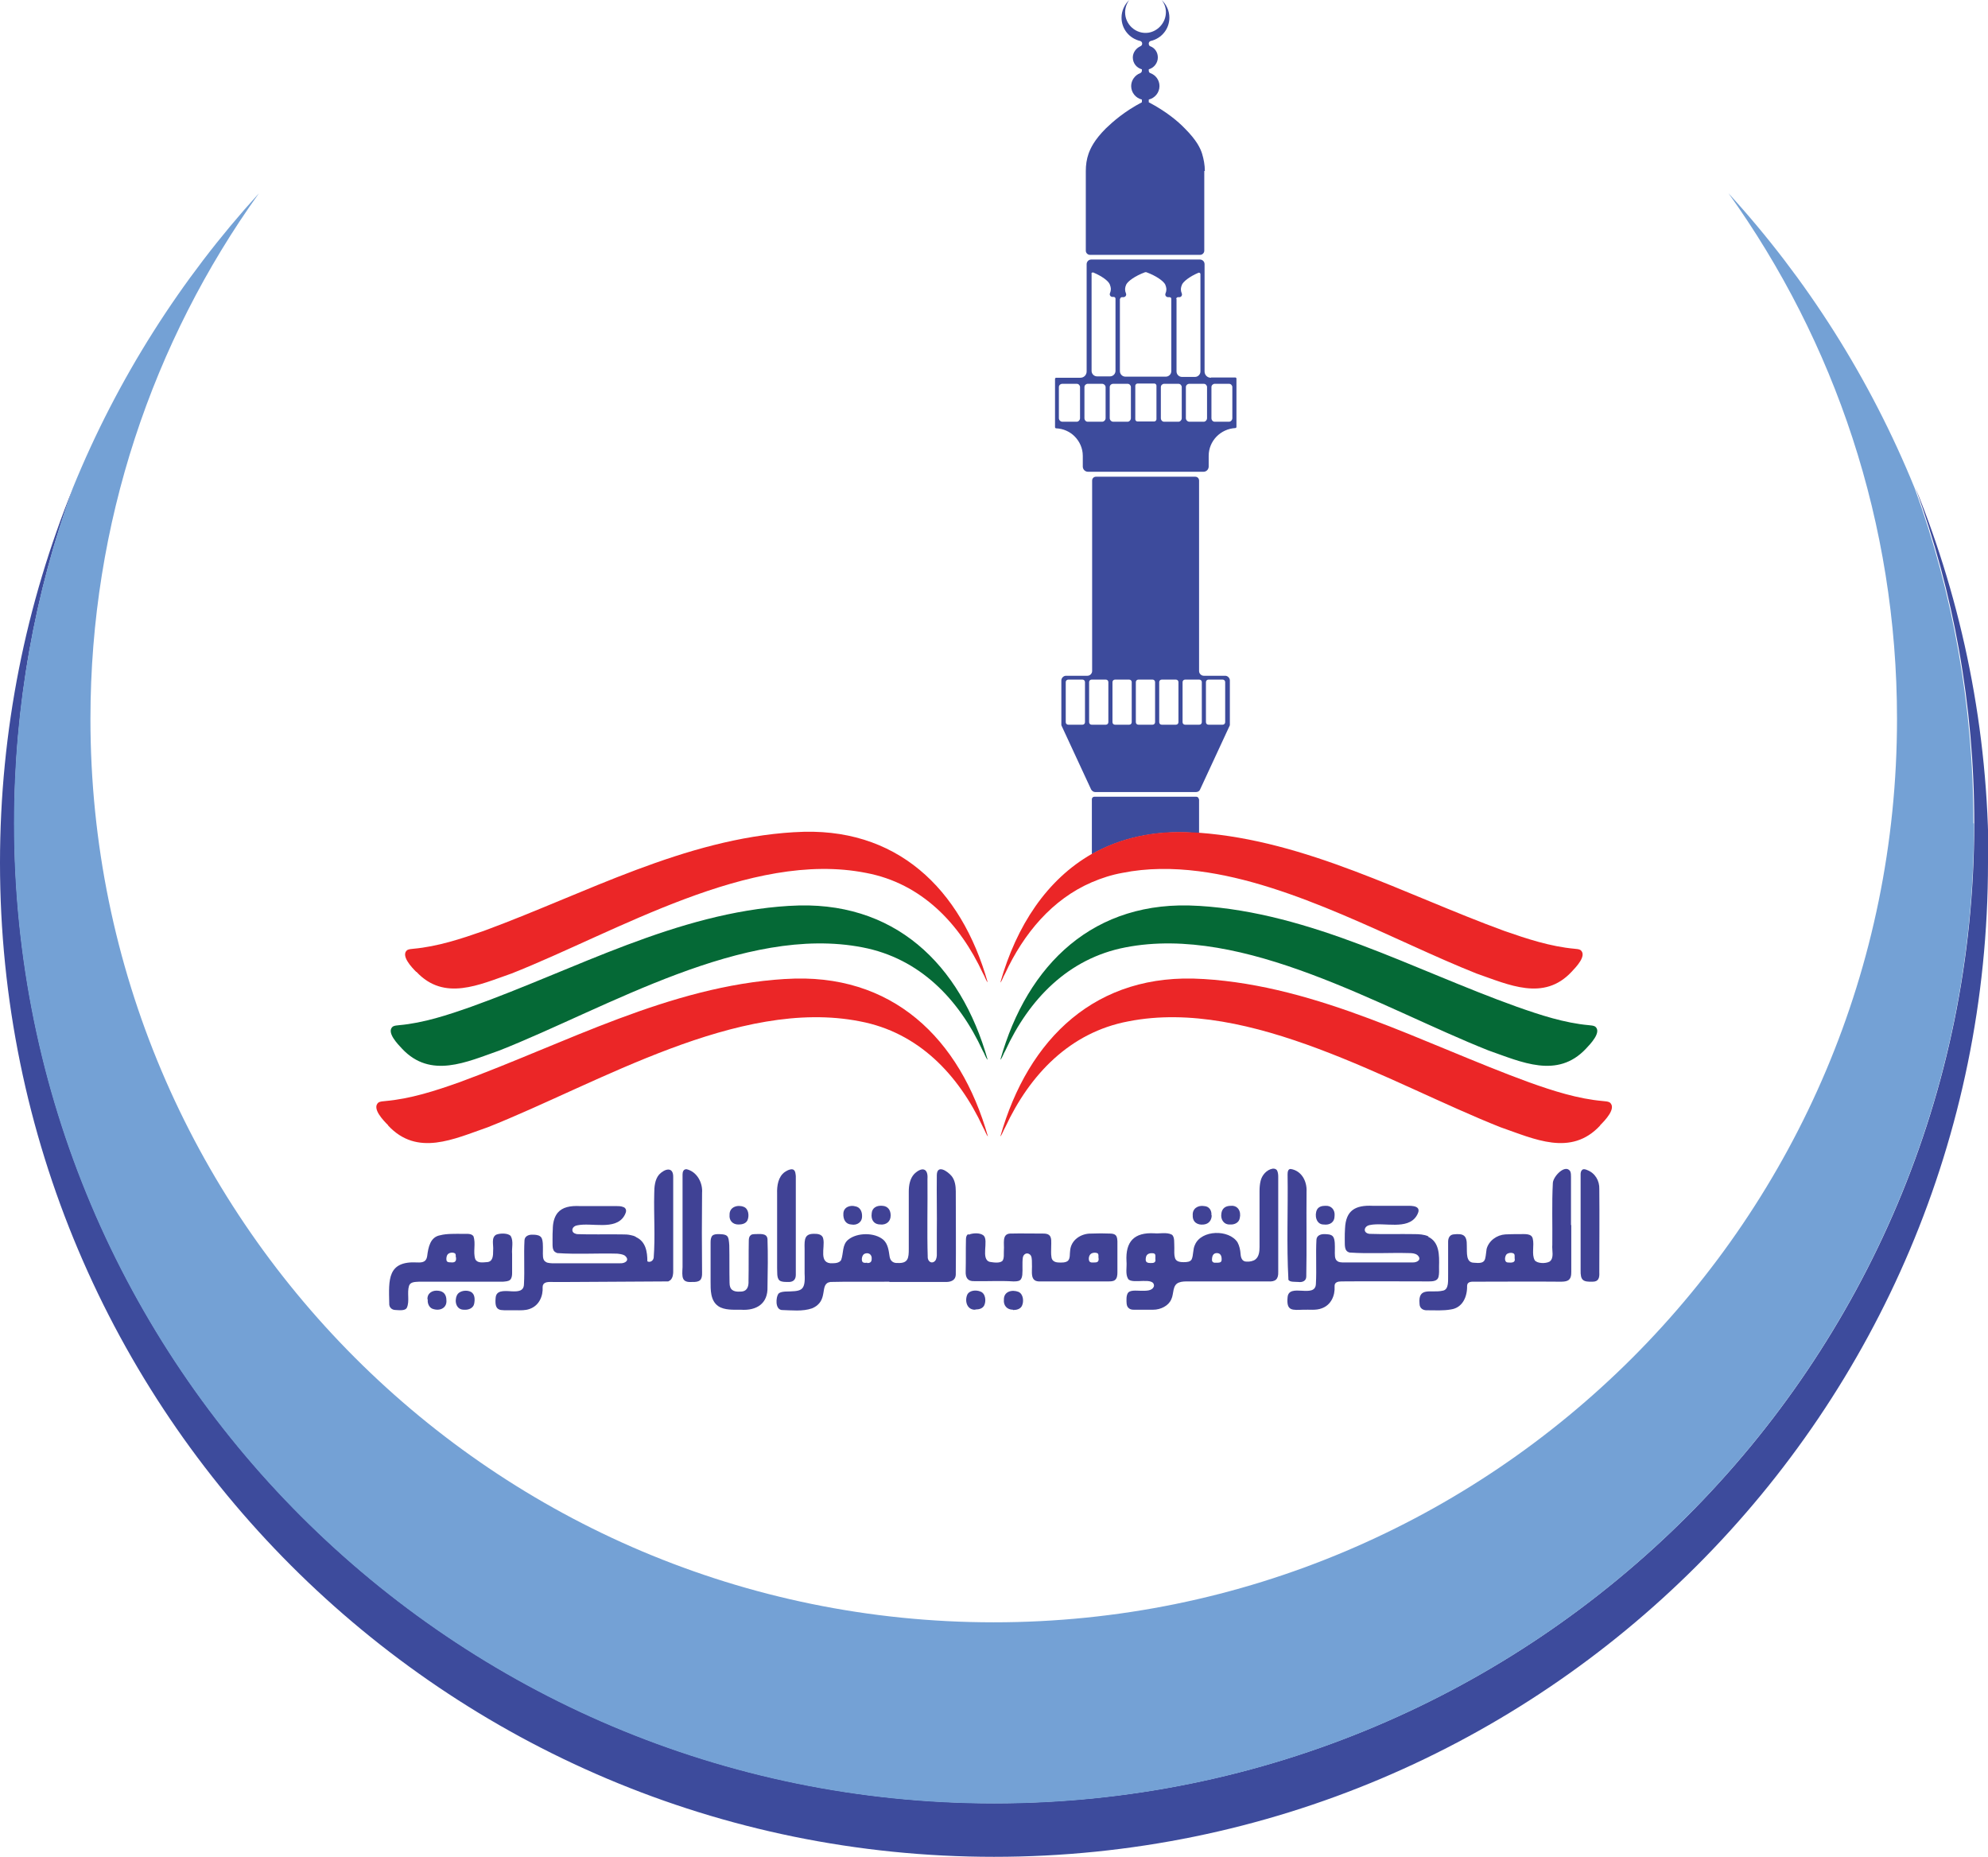 <?xml version="1.0" encoding="UTF-8"?>
<!DOCTYPE svg PUBLIC "-//W3C//DTD SVG 1.1//EN" "http://www.w3.org/Graphics/SVG/1.1/DTD/svg11.dtd">
<!-- Creator: CorelDRAW -->
<svg xmlns="http://www.w3.org/2000/svg" xml:space="preserve" width="0.575in" height="0.537in" version="1.1" style="shape-rendering:geometricPrecision; text-rendering:geometricPrecision; image-rendering:optimizeQuality; fill-rule:evenodd; clip-rule:evenodd"
viewBox="0 0 72.32 67.54"
 xmlns:xlink="http://www.w3.org/1999/xlink"
 xmlns:xodm="http://www.corel.com/coreldraw/odm/2003"
 data-name="Layer 1">
 <defs>
  <style type="text/css">
   <![CDATA[
    .fil4 {fill:#056936;fill-rule:nonzero}
    .fil0 {fill:#3D4B9C;fill-rule:nonzero}
    .fil2 {fill:#404295;fill-rule:nonzero}
    .fil1 {fill:#74A1D5;fill-rule:nonzero}
    .fil3 {fill:#EB2627;fill-rule:nonzero}
   ]]>
  </style>
 </defs>
 <g id="Layer_x0020_1">
  <g id="_2690732516016">
   <g>
    <path class="fil0" d="M72.32 31.38c0,19.97 -16.19,36.16 -36.16,36.16 -19.97,0 -36.16,-16.19 -36.16,-36.16 0,-4.82 0.95,-9.43 2.66,-13.64 -1.39,3.81 -2.14,7.92 -2.14,12.2 0,19.69 15.96,35.65 35.65,35.65 19.69,0 35.65,-15.96 35.65,-35.65 0,-4.29 -0.76,-8.4 -2.14,-12.2 1.71,4.21 2.66,8.81 2.66,13.64l-0 0 0 0z"/>
    <path class="fil1" d="M71.81 29.95c0,19.69 -15.96,35.65 -35.65,35.65 -19.69,0 -35.65,-15.96 -35.65,-35.65 0,-4.29 0.76,-8.4 2.14,-12.2 1.62,-3.98 3.93,-7.6 6.77,-10.72 -3.86,5.39 -6.13,11.99 -6.13,19.12 0,18.15 14.71,32.86 32.86,32.86 18.15,0 32.86,-14.71 32.86,-32.86 0,-7.13 -2.27,-13.73 -6.13,-19.12 2.85,3.12 5.15,6.74 6.77,10.72 1.39,3.81 2.14,7.92 2.14,12.2l0 0 -0 0z"/>
   </g>
   <path class="fil2" d="M24.49 46.25c0,0.05 0,0.23 -0.11,0.32 -0.03,0.02 -0.06,0.03 -0.07,0.04 -2.39,0.01 -4.12,0.03 -4.31,0.02 -0.04,0 -0.17,-0 -0.23,0.08 -0.02,0.03 -0.03,0.06 -0.03,0.1 0.02,0.34 -0.13,0.68 -0.47,0.8 -0.16,0.06 -0.33,0.05 -0.51,0.05 -0.05,-0 -0.11,-0 -0.16,-0 -0.04,0 -0.07,0 -0.11,0 -0,-0 -0.01,-0 -0.01,0 -0.1,0 -0.19,0 -0.26,-0.01 -0.15,-0.03 -0.22,-0.13 -0.19,-0.44 0.01,-0.14 0.08,-0.2 0.18,-0.23 0.11,-0.03 0.26,-0.02 0.4,-0.01l0 0c0.23,0.01 0.44,0 0.45,-0.25 0.03,-0.53 -0.01,-1.08 0.02,-1.61 0.01,-0.14 0.14,-0.2 0.27,-0.2 0.06,0 0.14,0 0.21,0.02 0.05,0.01 0.1,0.04 0.13,0.08 0.07,0.1 0.06,0.33 0.06,0.47 0,0.16 -0.02,0.34 0.09,0.41 0.02,0.02 0.05,0.03 0.08,0.04 0,0 0,0 0,0 0.05,0.01 0.11,0.02 0.16,0.02 0.83,-0 1.65,-0 2.48,-0 0.18,0.01 0.36,-0.11 0.18,-0.27 -0,-0 -0.01,-0 -0.01,-0.01l0 -0c-0.08,-0.05 -0.19,-0.06 -0.28,-0.07 -0.72,-0.02 -1.45,0.03 -2.17,-0.02 -0.02,-0 -0.03,-0.01 -0.05,-0.02 -0.17,-0.07 -0.12,-0.3 -0.13,-0.49 -0,-0.13 -0,-0.25 0.01,-0.38 0,-0.01 0,-0.02 0,-0.03 0.01,-0.25 0.08,-0.43 0.18,-0.55 0.17,-0.2 0.45,-0.26 0.82,-0.24 0.44,0 0.87,-0 1.32,0 0.07,0 0.16,0 0.23,0.03 0.04,0.01 0.07,0.03 0.09,0.06 0.06,0.08 0,0.2 -0.05,0.28 -0.33,0.52 -1.18,0.22 -1.7,0.33 -0.19,0.03 -0.24,0.22 -0.1,0.29 0.02,0.01 0.05,0.02 0.09,0.03 0.54,0.02 1.09,0 1.63,0.01 0.11,0 0.23,0 0.34,0.03 0.06,0.01 0.12,0.03 0.17,0.06l0.01 0.01c0.35,0.16 0.41,0.53 0.41,0.88 0.09,0.05 0.21,-0.01 0.23,-0.13 0.06,-0.77 0,-1.56 0.02,-2.33 0,-0.24 0.02,-0.52 0.18,-0.7 0.2,-0.21 0.52,-0.3 0.51,0.1 -0,1.15 -0,2.29 0,3.44l-0 -0z"/>
   <path class="fil2" d="M32.37 46.62c-0.72,0.01 -1.44,-0.01 -2.16,0.01 -0.43,0.06 -0.03,0.69 -0.67,0.96 -0.35,0.12 -0.74,0.07 -1.11,0.06 -0.24,-0.04 -0.2,-0.46 -0.12,-0.58 0.04,-0.06 0.13,-0.08 0.24,-0.09 0.58,-0.02 0.76,0.02 0.72,-0.66 0,-0.3 0,-0.6 0,-0.9 -0.01,-0.36 0,-0.56 0.39,-0.54 0.13,0 0.27,0.04 0.29,0.19 0.07,0.3 -0.19,0.91 0.34,0.88 0.14,0 0.26,-0.03 0.31,-0.12 0.09,-0.24 0.03,-0.56 0.26,-0.74 0.32,-0.26 0.96,-0.27 1.28,0.01 0.16,0.15 0.19,0.38 0.22,0.59 0.02,0.17 0.13,0.26 0.29,0.25 0.39,0.02 0.41,-0.18 0.41,-0.51 0,-0.69 -0,-1.39 0,-2.09 0,-0.22 0.04,-0.47 0.2,-0.64 0.27,-0.26 0.51,-0.22 0.48,0.18 0.01,0.96 -0.02,1.91 0.01,2.87 0.01,0.11 0.1,0.2 0.2,0.16 0.1,-0.04 0.12,-0.14 0.13,-0.24 0,-0.26 0,-0.53 0,-0.8 0.01,-0.71 -0.01,-1.42 0,-2.13 0.01,-0.39 0.38,-0.15 0.54,0.04 0.12,0.15 0.15,0.36 0.15,0.55 -0,1.01 0.01,2.02 -0,3.03 -0.01,0.24 -0.22,0.28 -0.41,0.27 -0.67,-0 -1.34,-0 -2,-0l-0.02 -0 0 0zm-0.83 -0.68c0.1,0.01 0.17,-0.03 0.17,-0.14 0.02,-0.18 -0.13,-0.26 -0.27,-0.19 -0.08,0.05 -0.11,0.2 -0.07,0.28 0.03,0.05 0.1,0.05 0.16,0.04l0.02 0 -0 0z"/>
   <path class="fil2" d="M46.5 44.56c-0,0.56 -0,1.13 0,1.7 0.01,0.27 -0.1,0.37 -0.37,0.35 -0.97,-0 -1.94,-0 -2.91,-0 -0.11,0 -0.23,0 -0.33,0.04 -0.25,0.09 -0.18,0.41 -0.28,0.61 -0.1,0.24 -0.39,0.38 -0.66,0.38 -0.23,0 -0.47,0 -0.7,0 -0.07,-0 -0.14,-0.01 -0.19,-0.06 -0.09,-0.07 -0.08,-0.22 -0.08,-0.33 0,-0.07 0.01,-0.14 0.04,-0.2 0.07,-0.14 0.32,-0.1 0.47,-0.1 0.19,-0 0.43,0.02 0.49,-0.17 0.02,-0.36 -0.79,-0.05 -0.94,-0.26 -0.11,-0.18 -0.04,-0.43 -0.06,-0.64 -0.04,-0.72 0.28,-1.06 1.01,-1.02 0.2,0.02 0.45,-0.05 0.64,0.05 0.11,0.08 0.08,0.3 0.09,0.48 0,0.11 -0.01,0.25 0.02,0.35 0.03,0.14 0.16,0.17 0.32,0.17 0.12,0 0.24,-0.01 0.29,-0.1 0.07,-0.15 0.04,-0.37 0.12,-0.53 0.23,-0.55 1.24,-0.57 1.55,-0.09 0.07,0.13 0.1,0.28 0.11,0.42 0.01,0.15 0.06,0.28 0.22,0.28 0.1,0.01 0.25,-0.02 0.32,-0.08 0.13,-0.1 0.15,-0.29 0.15,-0.45 0,-0.68 -0,-1.36 0,-2.04 0,-0.12 0.01,-0.25 0.04,-0.37 0.05,-0.21 0.22,-0.4 0.43,-0.44 0.07,-0.01 0.14,0.01 0.17,0.07 0.03,0.06 0.04,0.14 0.04,0.21 -0,0.58 -0,1.16 0,1.74l0 0.02 0 -0zm-4.47 1.2c-0,-0.06 0.02,-0.15 -0.06,-0.17 -0.11,-0.02 -0.25,0 -0.28,0.13 -0.04,0.19 0.02,0.23 0.22,0.22 0.09,0 0.14,-0.05 0.12,-0.14l-0 -0.03 0 0zm2.22 0.17c0.07,0 0.18,0.01 0.19,-0.09 0.01,-0.14 -0.03,-0.27 -0.19,-0.26 -0.12,0.01 -0.16,0.11 -0.16,0.25 0,0.08 0.07,0.11 0.14,0.1l0.02 -0 -0 0z"/>
   <path class="fil2" d="M51.94 44.98c0.43,0.19 0.42,0.68 0.41,1.09 -0,0.13 0.01,0.26 -0.02,0.38 -0.04,0.15 -0.21,0.16 -0.35,0.16 -1.06,-0 -2.12,-0.01 -3.18,0 -0.13,-0 -0.26,0.03 -0.25,0.18 0.02,0.34 -0.13,0.68 -0.47,0.8 -0.21,0.08 -0.44,0.04 -0.67,0.05 -0.39,0.01 -0.62,0.06 -0.57,-0.45 0.04,-0.54 1.01,0.06 1.03,-0.49 0.03,-0.53 -0.01,-1.08 0.02,-1.61 0.01,-0.14 0.14,-0.2 0.27,-0.2 0.11,0 0.28,0 0.34,0.1 0.07,0.1 0.06,0.33 0.06,0.47 0,0.16 -0.02,0.34 0.09,0.41 0.06,0.05 0.16,0.05 0.25,0.05 0.83,-0 1.65,-0 2.48,-0 0.18,0.01 0.36,-0.11 0.18,-0.27 -0.08,-0.06 -0.19,-0.07 -0.29,-0.07 -0.72,-0.02 -1.45,0.03 -2.17,-0.02 -0.22,-0.05 -0.17,-0.3 -0.18,-0.5 -0,-0.13 -0,-0.25 0.01,-0.38 0.03,-0.66 0.38,-0.85 1.01,-0.82 0.44,0 0.87,-0 1.32,0 0.1,0 0.26,0.01 0.32,0.09 0.06,0.08 0,0.2 -0.05,0.28 -0.33,0.52 -1.18,0.22 -1.7,0.33 -0.22,0.04 -0.26,0.29 -0.01,0.32 0.54,0.02 1.09,0 1.63,0.01 0.17,0 0.35,0.01 0.51,0.08l0.01 0.01 0 -0z"/>
   <path class="fil2" d="M57.16 44.56c0,0.56 -0,1.13 0,1.7 -0,0.12 -0.01,0.26 -0.13,0.32 -0.08,0.04 -0.19,0.04 -0.28,0.04 -1.02,-0.01 -2.04,-0 -3.07,-0 -0.13,0 -0.3,-0.02 -0.31,0.15 0.01,0.39 -0.16,0.8 -0.59,0.86 -0.28,0.05 -0.57,0.03 -0.85,0.03 -0.16,0.01 -0.29,-0.07 -0.29,-0.24 -0.06,-0.63 0.43,-0.38 0.83,-0.47 0.26,-0.03 0.2,-0.4 0.21,-0.62 -0,-0.38 -0,-0.77 0,-1.16 -0,-0.13 0.05,-0.25 0.19,-0.27 0.36,-0.04 0.5,0.02 0.49,0.42 0.01,0.24 -0.04,0.6 0.25,0.61 0.47,0.05 0.41,-0.1 0.47,-0.5 0.08,-0.3 0.37,-0.51 0.68,-0.53 0.17,-0.01 0.35,-0.01 0.52,-0.01 0.2,0 0.44,-0.03 0.48,0.17 0.06,0.24 -0.05,0.56 0.07,0.78 0.09,0.12 0.39,0.13 0.54,0.05 0.18,-0.13 0.08,-0.41 0.1,-0.61 0.01,-0.75 -0.02,-1.5 0.02,-2.25 0.01,-0.24 0.45,-0.7 0.63,-0.43 0.03,0.06 0.03,0.14 0.03,0.21 -0,0.58 -0,1.16 0,1.73l0 0.02 0 0zm-2.06 1.19c0,-0.05 0.01,-0.12 -0.03,-0.15 -0.07,-0.05 -0.2,-0.03 -0.26,0.02 -0.07,0.07 -0.1,0.28 0.03,0.3 0.12,0.01 0.3,0.03 0.26,-0.15l0 -0.02 -0 0z"/>
   <path class="fil2" d="M35.24 44.91c0.14,-0.06 0.41,-0.08 0.54,0.03 0.2,0.18 -0.12,0.87 0.23,0.96 0.13,0.02 0.36,0.06 0.46,-0.04 0.07,-0.1 0.04,-0.27 0.05,-0.39 0.02,-0.23 -0.08,-0.58 0.22,-0.6 0.41,-0.01 0.81,0 1.22,-0 0.07,0 0.15,0.01 0.2,0.05 0.11,0.08 0.08,0.28 0.08,0.44 0,0.12 -0.01,0.25 0.01,0.36 0.01,0.13 0.11,0.19 0.23,0.2 0.14,0.01 0.29,0.01 0.37,-0.06 0.09,-0.09 0.06,-0.25 0.08,-0.37 0.03,-0.39 0.4,-0.63 0.77,-0.62 0.23,-0.01 0.46,-0.01 0.69,-0 0.09,0 0.19,0.02 0.23,0.11 0.02,0.05 0.03,0.12 0.03,0.17 0,0.38 0,0.75 0,1.13 -0,0.1 -0.01,0.22 -0.09,0.28 -0.06,0.05 -0.16,0.05 -0.24,0.05 -0.82,-0 -1.64,-0 -2.46,0 -0.42,0.03 -0.3,-0.35 -0.32,-0.66 0,-0.14 -0,-0.28 -0.09,-0.33 -0.1,-0.07 -0.22,-0 -0.24,0.12 -0.03,0.21 -0,0.42 -0.02,0.63 -0.01,0.08 -0.03,0.16 -0.09,0.2 -0.06,0.04 -0.16,0.04 -0.24,0.04 -0.47,-0.03 -0.94,-0 -1.42,-0.01 -0.24,0.01 -0.32,-0.13 -0.31,-0.36 0.01,-0.38 0,-0.77 0.01,-1.15 0,-0.07 0.01,-0.15 0.07,-0.19l0.01 -0.01 0 0zm4.72 0.82c0,-0.04 0.01,-0.11 -0.03,-0.14 -0.07,-0.04 -0.2,-0.03 -0.26,0.03 -0.06,0.06 -0.08,0.18 -0.04,0.26 0.05,0.06 0.12,0.04 0.21,0.04 0.12,-0 0.14,-0.08 0.12,-0.18l0 -0.01 0 -0z"/>
   <path class="fil2" d="M17.22 44.96c0.1,0.26 -0.02,0.58 0.07,0.84 0.07,0.15 0.27,0.12 0.4,0.11 0.25,-0 0.25,-0.24 0.25,-0.43 0.02,-0.19 -0.08,-0.46 0.11,-0.57 0.15,-0.06 0.44,-0.06 0.53,0.05 0.11,0.19 0.03,0.44 0.05,0.65 -0,0.24 0,0.47 0,0.7 -0,0.08 -0.01,0.18 -0.07,0.24 -0.06,0.06 -0.17,0.06 -0.26,0.07 -1.02,-0 -2.03,-0 -3.05,0 -0.14,0.01 -0.32,-0 -0.37,0.15 -0.08,0.26 0.03,0.56 -0.08,0.8 -0.06,0.11 -0.25,0.09 -0.41,0.08 -0.14,0 -0.24,-0.1 -0.23,-0.24 -0.02,-0.87 -0.07,-1.55 1.02,-1.49 0.19,0.01 0.33,-0.02 0.36,-0.23 0.04,-0.32 0.11,-0.7 0.48,-0.76 0.22,-0.06 0.55,-0.05 0.8,-0.05 0.12,0.01 0.3,-0.03 0.39,0.07l0.01 0.01 0 -0zm-0.64 0.77c0,-0.04 0.01,-0.11 -0.03,-0.14 -0.08,-0.05 -0.23,-0.03 -0.28,0.06 -0.03,0.05 -0.05,0.18 -0.01,0.23 0.05,0.05 0.11,0.03 0.19,0.04 0.13,0 0.15,-0.08 0.14,-0.18l0 -0.01 0 -0z"/>
   <path class="fil2" d="M27.32 44.92c0.03,-0.02 0.08,-0.03 0.12,-0.03 0.2,-0 0.46,-0.05 0.48,0.18 0.02,0.58 0.01,1.16 0,1.74 0.02,0.61 -0.4,0.87 -0.97,0.83 -0.27,-0 -0.6,0.02 -0.82,-0.13 -0.29,-0.2 -0.28,-0.59 -0.28,-0.9 0,-0.47 0,-0.95 0,-1.42 0,-0.09 0.01,-0.19 0.07,-0.25 0.05,-0.04 0.13,-0.05 0.19,-0.05 0.1,-0 0.26,-0 0.33,0.06 0.07,0.05 0.08,0.2 0.09,0.35 0.01,0.45 -0,0.9 0.01,1.36 -0,0.25 0.13,0.34 0.4,0.32 0.24,-0 0.3,-0.18 0.29,-0.39 0.01,-0.49 0,-0.98 0.01,-1.46 0,-0.07 0.01,-0.15 0.06,-0.19l0.01 -0.01 0 0z"/>
   <path class="fil2" d="M46.87 46.54c-0.07,-1.26 -0.01,-2.55 -0.03,-3.82 0,-0.08 0.01,-0.2 0.11,-0.2 0.4,0.06 0.6,0.45 0.58,0.82 -0.01,1.03 0.01,2.06 -0.01,3.09 -0,0.17 -0.15,0.22 -0.29,0.2 -0.14,-0.01 -0.31,0.01 -0.36,-0.08l-0.01 -0.01 0 0z"/>
   <path class="fil2" d="M24.83 44.53c0,-0.6 -0,-1.21 0,-1.81 0,-0.09 0.03,-0.2 0.15,-0.19 0.38,0.09 0.59,0.5 0.56,0.86 -0.01,0.96 -0.01,1.92 -0,2.89 0.01,0.28 -0.08,0.36 -0.36,0.35 -0.39,0.03 -0.37,-0.18 -0.35,-0.54 0,-0.52 0,-1.04 0,-1.55l0 -0.02 0 -0z"/>
   <path class="fil2" d="M28.95 44.58c-0,0.59 0,1.19 0,1.79 0,0.15 -0.07,0.25 -0.23,0.26 -0.11,0 -0.29,0.01 -0.37,-0.06 -0.1,-0.1 -0.07,-0.31 -0.08,-0.45 -0,-0.91 -0,-1.81 0,-2.71 -0.01,-0.28 0.04,-0.61 0.28,-0.78 0.1,-0.07 0.25,-0.13 0.32,-0.08 0.07,0.05 0.07,0.15 0.08,0.23 -0,0.6 -0,1.19 -0,1.79l0 0.02 0 -0z"/>
   <path class="fil2" d="M57.5 44.54c0,-0.61 -0,-1.22 0,-1.83 0,-0.05 0.01,-0.11 0.05,-0.15 0.04,-0.05 0.13,-0.03 0.19,-0 0.29,0.11 0.45,0.39 0.44,0.69 0.01,1.01 0,2.02 0,3.03 0.01,0.19 -0.02,0.34 -0.24,0.34 -0.35,0.01 -0.45,-0.04 -0.44,-0.43 -0,-0.55 -0,-1.1 -0,-1.64l0 -0.02 -0 0z"/>
   <path class="fil2" d="M15.55 47.26c-0.01,-0.23 0.19,-0.34 0.4,-0.31 0.19,0.02 0.29,0.14 0.29,0.35 0.02,0.26 -0.21,0.39 -0.46,0.32 -0.16,-0.03 -0.23,-0.2 -0.22,-0.33l0 -0.03 0 0z"/>
   <path class="fil2" d="M16.89 47.64c-0.29,0.01 -0.37,-0.3 -0.27,-0.52 0.08,-0.18 0.36,-0.21 0.51,-0.13 0.15,0.08 0.15,0.28 0.12,0.43 -0.03,0.16 -0.2,0.23 -0.35,0.22l-0.02 0 0 -0z"/>
   <path class="fil2" d="M35.48 47.64c-0.29,0.01 -0.39,-0.29 -0.3,-0.53 0.07,-0.18 0.33,-0.2 0.49,-0.13 0.19,0.07 0.21,0.36 0.13,0.51 -0.06,0.11 -0.19,0.14 -0.3,0.14l-0.02 0 -0 0z"/>
   <path class="fil2" d="M36.85 47.64c-0.22,0 -0.35,-0.16 -0.33,-0.36 -0.01,-0.31 0.3,-0.38 0.53,-0.29 0.18,0.08 0.2,0.35 0.13,0.5 -0.05,0.12 -0.19,0.16 -0.31,0.16l-0.02 0 0 -0z"/>
   <path class="fil2" d="M26.86 44.54c-0.21,0 -0.34,-0.15 -0.32,-0.35 -0.01,-0.3 0.31,-0.38 0.52,-0.29 0.18,0.07 0.2,0.34 0.13,0.49 -0.06,0.12 -0.2,0.15 -0.32,0.15l-0.02 0 -0 -0z"/>
   <path class="fil2" d="M32.4 44.22c0,0.21 -0.16,0.34 -0.37,0.32 -0.24,0 -0.35,-0.17 -0.32,-0.4 0.01,-0.21 0.19,-0.3 0.39,-0.28 0.2,0.01 0.3,0.16 0.3,0.34l0 0.02 0 0z"/>
   <path class="fil2" d="M44.75 44.54c-0.23,0.01 -0.35,-0.18 -0.32,-0.39 0.02,-0.19 0.14,-0.29 0.35,-0.29 0.25,-0.02 0.38,0.2 0.32,0.45 -0.03,0.17 -0.2,0.24 -0.35,0.23l-0.02 0z"/>
   <path class="fil2" d="M31.36 44.23c0.01,0.23 -0.19,0.35 -0.39,0.31 -0.21,-0.01 -0.3,-0.19 -0.29,-0.39 -0,-0.23 0.23,-0.33 0.44,-0.27 0.17,0.03 0.24,0.19 0.24,0.34l0 0.02 -0 -0z"/>
   <path class="fil2" d="M44.08 44.2c-0,0.18 -0.1,0.32 -0.29,0.34 -0.23,0.03 -0.41,-0.09 -0.4,-0.33 -0.02,-0.25 0.19,-0.38 0.42,-0.34 0.18,0.01 0.27,0.16 0.26,0.32l0 0.02 0 0z"/>
   <path class="fil2" d="M48.23 43.86c0.2,-0.01 0.34,0.15 0.32,0.36 0,0.24 -0.17,0.35 -0.4,0.32 -0.27,-0 -0.34,-0.34 -0.24,-0.54 0.06,-0.11 0.18,-0.14 0.3,-0.14l0.02 0z"/>
   <g>
    <path class="fil0" d="M43.62 29.06l0 1.24c-0.06,-0 -0.12,-0.01 -0.19,-0.01l-0.02 -0c-1.43,-0.09 -2.66,0.2 -3.69,0.78l0 -2c0,-0.05 0.04,-0.09 0.09,-0.09l3.71 0c0.05,0 0.09,0.04 0.09,0.09l-0 -0z"/>
    <path class="fil0" d="M43.62 24.41l0 -6.93c0,-0.08 -0.06,-0.14 -0.14,-0.14l-3.61 0c-0.08,0 -0.14,0.06 -0.14,0.14l0 6.93c0,0.09 -0.08,0.17 -0.17,0.17l-0.78 0c-0.09,0 -0.17,0.08 -0.17,0.17l0 1.63 1.08 2.33c0.03,0.06 0.09,0.1 0.15,0.1l3.67 0c0.07,0 0.13,-0.04 0.15,-0.1l1.08 -2.33 0 -1.63c0,-0.09 -0.08,-0.17 -0.17,-0.17l-0.78 0c-0.09,0 -0.17,-0.08 -0.17,-0.17l0 0zm-4.15 1.86c0,0.05 -0.04,0.09 -0.09,0.09l-0.52 0c-0.05,0 -0.09,-0.04 -0.09,-0.09l0 -1.46c0,-0.05 0.04,-0.09 0.09,-0.09l0.52 0c0.05,0 0.09,0.04 0.09,0.09l0 1.46 0 0zm0.85 0c0,0.05 -0.04,0.09 -0.09,0.09l-0.52 0c-0.05,0 -0.09,-0.04 -0.09,-0.09l0 -1.46c0,-0.05 0.04,-0.09 0.09,-0.09l0.52 0c0.05,0 0.09,0.04 0.09,0.09l0 1.46 0 0zm0.85 0c0,0.05 -0.04,0.09 -0.09,0.09l-0.52 0c-0.05,0 -0.09,-0.04 -0.09,-0.09l0 -1.46c0,-0.05 0.04,-0.09 0.09,-0.09l0.52 0c0.05,0 0.09,0.04 0.09,0.09l0 1.46 0 0zm0.85 0c0,0.05 -0.04,0.09 -0.09,0.09l-0.52 0c-0.05,0 -0.09,-0.04 -0.09,-0.09l0 -1.46c0,-0.05 0.04,-0.09 0.09,-0.09l0.52 0c0.05,0 0.09,0.04 0.09,0.09l0 1.46 0 0zm0.85 0c0,0.05 -0.04,0.09 -0.09,0.09l-0.52 0c-0.05,0 -0.09,-0.04 -0.09,-0.09l0 -1.46c0,-0.05 0.04,-0.09 0.09,-0.09l0.52 0c0.05,0 0.09,0.04 0.09,0.09l0 1.46 0 0zm0.85 0c0,0.05 -0.04,0.09 -0.09,0.09l-0.52 0c-0.05,0 -0.09,-0.04 -0.09,-0.09l0 -1.46c0,-0.05 0.04,-0.09 0.09,-0.09l0.52 0c0.05,0 0.09,0.04 0.09,0.09l0 1.46 0 0zm0.85 0c0,0.05 -0.04,0.09 -0.09,0.09l-0.52 0c-0.05,0 -0.09,-0.04 -0.09,-0.09l0 -1.46c0,-0.05 0.04,-0.09 0.09,-0.09l0.52 0c0.05,0 0.09,0.04 0.09,0.09l0 1.46 -0 0z"/>
    <path class="fil0" d="M44.05 13.74c-0.13,0 -0.23,-0.1 -0.23,-0.23l0 -3.9c0,-0.1 -0.08,-0.17 -0.17,-0.17l-3.95 0c-0.1,0 -0.17,0.08 -0.17,0.17l0 3.9c0,0.13 -0.1,0.23 -0.23,0.23l-0.88 0c-0.02,0 -0.04,0.02 -0.04,0.04l0 1.76c0,0.02 0.02,0.04 0.04,0.04 0.26,0.01 0.5,0.12 0.67,0.29 0.18,0.18 0.3,0.43 0.3,0.71l0 0.39c0,0.11 0.09,0.19 0.19,0.19l4.2 0c0.11,0 0.19,-0.09 0.19,-0.19l0 -0.39c0,-0.54 0.43,-0.98 0.97,-1.01 0.02,-0 0.04,-0.02 0.04,-0.04l0 -1.76c0,-0.02 -0.02,-0.04 -0.04,-0.04l-0.88 0 0 0zm-4.76 1.47c0,0.07 -0.06,0.13 -0.12,0.13l-0.52 0c-0.07,0 -0.13,-0.06 -0.13,-0.13l0 -1.13c0,-0.07 0.06,-0.12 0.13,-0.12l0.52 0c0.07,0 0.12,0.06 0.12,0.12l0 1.13zm3.5 -4.34c0,-0.03 0.03,-0.06 0.06,-0.06l0.05 0c0.07,0 0.12,-0.07 0.09,-0.14 -0.02,-0.05 -0.03,-0.09 -0.03,-0.13 0,0 -0.01,-0.08 0.04,-0.19 0.05,-0.11 0.27,-0.29 0.6,-0.43 0.03,-0.01 0.07,0.01 0.07,0.05l0 3.54c0,0.11 -0.09,0.2 -0.2,0.2l-0.47 0c-0.11,0 -0.2,-0.09 -0.2,-0.2l0 -2.63 -0 0zm-2.04 0c0,-0.03 0.03,-0.06 0.06,-0.06l0.05 0c0.08,0 0.13,-0.07 0.1,-0.14 -0.02,-0.05 -0.03,-0.09 -0.03,-0.13 0,0 -0.01,-0.08 0.04,-0.19 0.06,-0.12 0.31,-0.31 0.69,-0.45 0.01,-0 0.02,-0 0.04,0 0.38,0.14 0.63,0.33 0.69,0.45 0.05,0.12 0.04,0.19 0.04,0.19 -0,0.04 -0.01,0.08 -0.03,0.13 -0.03,0.07 0.02,0.14 0.1,0.14l0.05 0c0.04,0 0.06,0.03 0.06,0.06l0 2.63c0,0.11 -0.09,0.2 -0.2,0.2l-1.47 0c-0.11,0 -0.2,-0.09 -0.2,-0.2l0 -2.63 0 0zm-1.05 -0.91c0,-0.03 0.04,-0.06 0.07,-0.05 0.33,0.14 0.55,0.31 0.6,0.43 0.05,0.12 0.04,0.19 0.04,0.19 -0,0.04 -0.01,0.08 -0.03,0.13 -0.03,0.07 0.02,0.14 0.09,0.14l0.05 0c0.03,0 0.06,0.03 0.06,0.06l0 2.63c0,0.11 -0.09,0.2 -0.2,0.2l-0.47 0c-0.11,0 -0.2,-0.09 -0.2,-0.2l0 -3.54 -0 0zm0.52 5.25c0,0.07 -0.06,0.13 -0.13,0.13l-0.52 0c-0.07,0 -0.12,-0.06 -0.12,-0.13l0 -1.13c0,-0.07 0.06,-0.12 0.12,-0.12l0.52 0c0.07,0 0.13,0.06 0.13,0.12l0 1.13zm0.92 0c0,0.07 -0.06,0.13 -0.12,0.13l-0.52 0c-0.07,0 -0.13,-0.06 -0.13,-0.13l0 -1.13c0,-0.07 0.06,-0.12 0.13,-0.12l0.52 0c0.07,0 0.12,0.06 0.12,0.12l0 1.13zm0.93 0.04c0,0.04 -0.04,0.08 -0.08,0.08l-0.61 0c-0.05,0 -0.08,-0.04 -0.08,-0.08l0 -1.22c0,-0.04 0.04,-0.08 0.08,-0.08l0.61 0c0.05,0 0.08,0.04 0.08,0.08l0 1.22zm0.92 -0.04c0,0.07 -0.06,0.13 -0.12,0.13l-0.52 0c-0.07,0 -0.12,-0.06 -0.12,-0.13l0 -1.13c0,-0.07 0.06,-0.12 0.12,-0.12l0.52 0c0.07,0 0.12,0.06 0.12,0.12l0 1.13zm0.92 0c0,0.07 -0.06,0.13 -0.12,0.13l-0.52 0c-0.07,0 -0.13,-0.06 -0.13,-0.13l0 -1.13c0,-0.07 0.06,-0.12 0.13,-0.12l0.52 0c0.07,0 0.12,0.06 0.12,0.12l0 1.13zm0.92 0c0,0.07 -0.06,0.13 -0.12,0.13l-0.52 0c-0.07,0 -0.12,-0.06 -0.12,-0.13l0 -1.13c0,-0.07 0.06,-0.12 0.12,-0.12l0.52 0c0.07,0 0.12,0.06 0.12,0.12l0 1.13z"/>
    <path class="fil0" d="M43.83 6.22c0,-0.22 -0.04,-0.43 -0.1,-0.63 -0.06,-0.19 -0.19,-0.48 -0.63,-0.92 -0.25,-0.26 -0.68,-0.62 -1.31,-0.95l0 -0.1c0.22,-0.05 0.39,-0.25 0.39,-0.49 0,-0.22 -0.14,-0.4 -0.33,-0.47 -0.04,-0.01 -0.06,-0.05 -0.06,-0.09l0 -0.05c0.19,-0.05 0.33,-0.23 0.33,-0.43 0,-0.19 -0.11,-0.35 -0.28,-0.41 -0.03,-0.01 -0.05,-0.05 -0.05,-0.09l0 -0.01c0,-0.04 0.03,-0.08 0.07,-0.09 0.39,-0.09 0.68,-0.43 0.68,-0.85 0,-0.25 -0.11,-0.48 -0.28,-0.64 0.11,0.14 0.17,0.32 0.15,0.51 -0.03,0.34 -0.3,0.63 -0.64,0.68 -0.45,0.06 -0.84,-0.3 -0.84,-0.74 0,-0.17 0.06,-0.33 0.15,-0.45 -0.17,0.16 -0.28,0.39 -0.28,0.64 0,0.42 0.29,0.76 0.68,0.85 0.04,0.01 0.07,0.05 0.07,0.09l0 0.01c0,0.04 -0.02,0.07 -0.06,0.09 -0.16,0.07 -0.28,0.23 -0.28,0.41 0,0.21 0.14,0.38 0.33,0.43l0 0.05c0,0.04 -0.02,0.07 -0.06,0.09 -0.19,0.07 -0.33,0.26 -0.33,0.47 0,0.24 0.17,0.44 0.39,0.49l0 0.1c-0.63,0.33 -1.05,0.7 -1.31,0.95 -0.43,0.43 -0.56,0.73 -0.63,0.92 -0.07,0.2 -0.1,0.41 -0.1,0.63l0 2.9c0,0.08 0.07,0.15 0.15,0.15l4.01 0c0.08,0 0.15,-0.07 0.15,-0.15l0 -2.9 0 0z"/>
   </g>
   <g>
    <path class="fil3" d="M57.17 35.35c-1.01,1.08 -2.28,0.47 -3.46,0.06 -3,-1.19 -6.64,-3.28 -10.1,-3.72 -0.95,-0.12 -1.88,-0.12 -2.78,0.06 -0.39,0.07 -0.76,0.19 -1.11,0.34 -1.44,0.62 -2.48,1.86 -3.16,3.33 -0.07,0.11 -0.1,0.25 -0.17,0.32 0.59,-2.08 1.7,-3.75 3.33,-4.68 1.03,-0.58 2.26,-0.87 3.69,-0.78l0.02 0c0.06,0 0.12,0.01 0.19,0.01 3.92,0.29 7.46,2.24 11.1,3.57 0.83,0.29 1.68,0.57 2.56,0.65 0.08,0.01 0.16,0.01 0.22,0.05 0.24,0.2 -0.17,0.62 -0.33,0.79l0 0z"/>
    <path class="fil4" d="M57.69 38.15c-1.04,1.1 -2.34,0.48 -3.54,0.06 -3.91,-1.55 -8.89,-4.59 -13.21,-3.75 -2.08,0.4 -3.51,1.89 -4.37,3.76 -0.07,0.11 -0.1,0.25 -0.18,0.33 0.98,-3.48 3.41,-5.84 7.2,-5.6l0.02 0c4.1,0.25 7.77,2.31 11.57,3.67 0.85,0.3 1.73,0.59 2.62,0.67 0.08,0.01 0.16,0.01 0.23,0.05 0.25,0.2 -0.18,0.64 -0.34,0.81l-0 0z"/>
    <path class="fil3" d="M58.21 40.94c-1.06,1.14 -2.39,0.49 -3.63,0.06 -4.01,-1.59 -9.11,-4.72 -13.53,-3.85 -2.13,0.4 -3.59,1.94 -4.48,3.85 -0.07,0.12 -0.11,0.26 -0.18,0.34 1.01,-3.57 3.49,-5.98 7.37,-5.73l0.02 0c4.2,0.26 7.97,2.34 11.85,3.76 0.87,0.31 1.77,0.6 2.69,0.68 0.08,0.01 0.17,0.01 0.24,0.05 0.26,0.21 -0.18,0.66 -0.35,0.83l0 0z"/>
    <path class="fil3" d="M15.15 35.35c1.01,1.08 2.28,0.47 3.46,0.06 3.82,-1.51 8.68,-4.49 12.89,-3.66 2.03,0.38 3.42,1.85 4.26,3.66 0.07,0.11 0.1,0.25 0.17,0.32 -0.96,-3.4 -3.32,-5.7 -7.02,-5.46l-0.02 0c-4,0.24 -7.59,2.23 -11.29,3.59 -0.83,0.29 -1.68,0.57 -2.56,0.65 -0.08,0.01 -0.16,0.01 -0.23,0.05 -0.24,0.2 0.17,0.63 0.33,0.79l0 0z"/>
    <path class="fil4" d="M14.63 38.15c1.04,1.1 2.34,0.48 3.54,0.06 3.92,-1.55 8.89,-4.59 13.21,-3.75 2.08,0.4 3.51,1.89 4.37,3.76 0.07,0.11 0.1,0.25 0.18,0.33 -0.98,-3.48 -3.41,-5.84 -7.2,-5.6l-0.02 0c-4.1,0.25 -7.77,2.31 -11.57,3.67 -0.85,0.3 -1.73,0.59 -2.62,0.67 -0.08,0.01 -0.16,0.01 -0.23,0.05 -0.25,0.2 0.18,0.64 0.34,0.81l0 0z"/>
    <path class="fil3" d="M14.12 40.94c1.06,1.14 2.39,0.49 3.63,0.06 4.01,-1.59 9.11,-4.72 13.53,-3.85 2.13,0.4 3.59,1.94 4.48,3.85 0.07,0.12 0.11,0.26 0.18,0.34 -1.01,-3.57 -3.49,-5.98 -7.37,-5.73l-0.02 0c-4.2,0.26 -7.97,2.34 -11.85,3.76 -0.87,0.31 -1.77,0.6 -2.69,0.68 -0.08,0.01 -0.17,0.01 -0.24,0.05 -0.26,0.21 0.18,0.66 0.35,0.83l0 0z"/>
   </g>
  </g>
 </g>
</svg>
